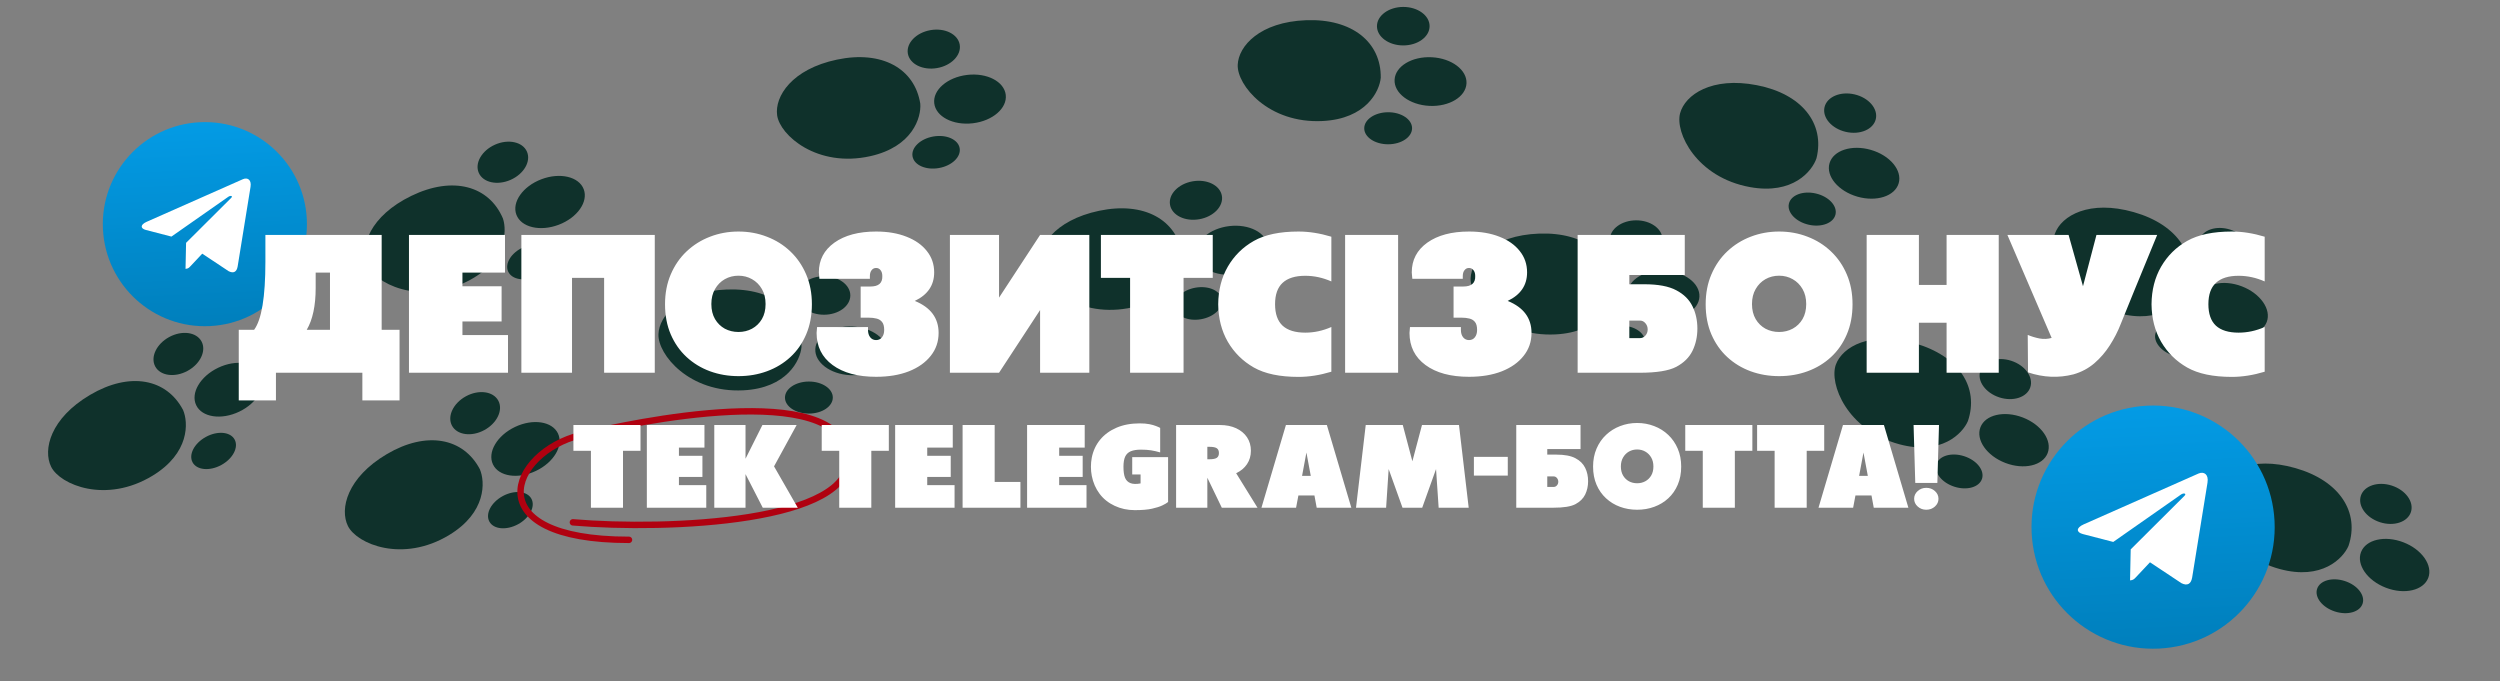 <?xml version="1.0" encoding="UTF-8"?>
<svg xmlns="http://www.w3.org/2000/svg" width="389" height="106" viewBox="0 0 389 106" fill="none">
  <rect x="0" y="0" width="389" height="106" fill="#808080" stroke="none"/>
  <g clip-path="url(#clip0_73_366)">
    <path d="M14.007 61.45C20.185 57.802 25.921 58.904 28.488 63.802C29.317 65.742 29.526 70.501 23.735 74.021C16.497 78.421 9.355 75.445 7.96 72.634C6.644 69.982 7.829 65.098 14.007 61.45Z" fill="#0F312B"></path>
    <ellipse cx="33.237" cy="70.168" rx="2.493" ry="3.722" transform="rotate(61.452 33.237 70.168)" fill="#0F312B"></ellipse>
    <ellipse cx="27.755" cy="55.076" rx="2.995" ry="4.095" transform="rotate(61.452 27.755 55.076)" fill="#0F312B"></ellipse>
    <ellipse cx="35.584" cy="60.639" rx="3.788" ry="5.602" transform="rotate(64.547 35.584 60.639)" fill="#0F312B"></ellipse>
    <path d="M203.225 3.145C210.395 2.873 214.917 6.57 214.846 12.1C214.653 14.2 212.574 18.487 205.806 18.83C197.346 19.258 192.478 13.245 192.588 10.109C192.691 7.15 196.055 3.416 203.225 3.145Z" fill="#0F312B"></path>
    <ellipse cx="215.997" cy="19.958" rx="2.493" ry="3.722" transform="rotate(89.842 215.997 19.958)" fill="#0F312B"></ellipse>
    <ellipse cx="218.35" cy="4.074" rx="2.995" ry="4.095" transform="rotate(89.842 218.35 4.074)" fill="#0F312B"></ellipse>
    <ellipse cx="222.592" cy="12.691" rx="3.788" ry="5.602" transform="rotate(92.938 222.592 12.691)" fill="#0F312B"></ellipse>
    <path d="M60.186 70.664C66.364 67.016 72.1 68.118 74.667 73.016C75.496 74.956 75.705 79.716 69.914 83.236C62.675 87.635 55.534 84.659 54.139 81.849C52.823 79.197 54.008 74.312 60.186 70.664Z" fill="#0F312B"></path>
    <ellipse cx="79.416" cy="79.382" rx="2.493" ry="3.722" transform="rotate(61.452 79.416 79.382)" fill="#0F312B"></ellipse>
    <ellipse cx="73.934" cy="64.29" rx="2.995" ry="4.095" transform="rotate(61.452 73.934 64.29)" fill="#0F312B"></ellipse>
    <ellipse cx="81.763" cy="69.854" rx="3.788" ry="5.602" transform="rotate(64.547 81.763 69.854)" fill="#0F312B"></ellipse>
    <path d="M239.466 36.349C246.636 36.077 251.158 39.773 251.088 45.303C250.894 47.404 248.815 51.69 242.047 52.033C233.587 52.462 228.72 46.449 228.829 43.313C228.932 40.354 232.297 36.62 239.466 36.349Z" fill="#0F312B"></path>
    <ellipse cx="252.239" cy="53.162" rx="2.493" ry="3.722" transform="rotate(89.842 252.239 53.162)" fill="#0F312B"></ellipse>
    <ellipse cx="254.592" cy="37.278" rx="2.995" ry="4.095" transform="rotate(89.842 254.592 37.278)" fill="#0F312B"></ellipse>
    <ellipse cx="258.834" cy="45.895" rx="3.788" ry="5.602" transform="rotate(92.938 258.834 45.895)" fill="#0F312B"></ellipse>
    <path d="M64.019 30.47C70.475 27.341 76.102 28.909 78.259 34.002C78.925 36.003 78.743 40.763 72.683 43.796C65.108 47.587 58.235 44.036 57.075 41.12C55.981 38.369 57.562 33.599 64.019 30.47Z" fill="#0F312B"></path>
    <ellipse cx="82.47" cy="40.735" rx="2.493" ry="3.722" transform="rotate(66.156 82.47 40.735)" fill="#0F312B"></ellipse>
    <ellipse cx="78.244" cy="25.244" rx="2.995" ry="4.095" transform="rotate(66.156 78.244 25.244)" fill="#0F312B"></ellipse>
    <ellipse cx="85.59" cy="31.431" rx="3.788" ry="5.602" transform="rotate(69.251 85.59 31.431)" fill="#0F312B"></ellipse>
    <path d="M273.368 13.255C280.411 14.622 283.974 19.251 282.646 24.62C281.98 26.621 278.979 30.322 272.311 29.115C263.976 27.607 260.605 20.644 261.425 17.615C262.199 14.757 266.325 11.887 273.368 13.255Z" fill="#0F312B"></path>
    <ellipse cx="281.978" cy="32.534" rx="2.493" ry="3.722" transform="rotate(102.998 281.978 32.534)" fill="#0F312B"></ellipse>
    <ellipse cx="287.885" cy="17.602" rx="2.995" ry="4.095" transform="rotate(102.998 287.885 17.602)" fill="#0F312B"></ellipse>
    <ellipse cx="290.054" cy="26.959" rx="3.788" ry="5.602" transform="rotate(106.094 290.054 26.959)" fill="#0F312B"></ellipse>
    <path d="M113.091 45.048C120.26 44.776 124.783 48.473 124.712 54.003C124.519 56.103 122.439 60.39 115.672 60.733C107.212 61.161 102.344 55.148 102.454 52.012C102.557 49.053 105.921 45.319 113.091 45.048Z" fill="#0F312B"></path>
    <ellipse cx="125.863" cy="61.861" rx="2.493" ry="3.722" transform="rotate(89.842 125.863 61.861)" fill="#0F312B"></ellipse>
    <ellipse cx="128.216" cy="45.977" rx="2.995" ry="4.095" transform="rotate(89.842 128.216 45.977)" fill="#0F312B"></ellipse>
    <ellipse cx="132.458" cy="54.594" rx="3.788" ry="5.602" transform="rotate(92.938 132.458 54.594)" fill="#0F312B"></ellipse>
    <path d="M297.933 53.411C304.833 55.377 307.986 60.294 306.203 65.529C305.368 67.466 302.061 70.896 295.521 69.123C287.345 66.906 284.583 59.679 285.66 56.732C286.676 53.951 291.033 51.445 297.933 53.411Z" fill="#0F312B"></path>
    <ellipse cx="304.86" cy="73.357" rx="2.493" ry="3.722" transform="rotate(107.914 304.86 73.357)" fill="#0F312B"></ellipse>
    <ellipse cx="312.024" cy="58.986" rx="2.995" ry="4.095" transform="rotate(107.914 312.024 58.986)" fill="#0F312B"></ellipse>
    <ellipse cx="313.384" cy="68.494" rx="3.788" ry="5.602" transform="rotate(111.009 313.384 68.494)" fill="#0F312B"></ellipse>
    <path d="M130.232 9.276C137.253 7.799 142.334 10.68 143.197 16.142C143.361 18.245 142.034 22.821 135.421 24.3C127.155 26.15 121.343 21.044 120.922 17.934C120.524 15.001 123.21 10.753 130.232 9.276Z" fill="#0F312B"></path>
    <ellipse cx="145.657" cy="23.694" rx="2.493" ry="3.722" transform="rotate(80.131 145.657 23.694)" fill="#0F312B"></ellipse>
    <ellipse cx="145.297" cy="7.64" rx="2.995" ry="4.095" transform="rotate(80.131 145.297 7.64)" fill="#0F312B"></ellipse>
    <ellipse cx="150.932" cy="15.418" rx="3.788" ry="5.602" transform="rotate(83.227 150.932 15.418)" fill="#0F312B"></ellipse>
    <path d="M332.024 33.009C338.925 34.975 342.077 39.892 340.295 45.127C339.459 47.064 336.153 50.494 329.612 48.72C321.437 46.504 318.675 39.277 319.752 36.33C320.768 33.549 325.124 31.043 332.024 33.009Z" fill="#0F312B"></path>
    <ellipse cx="338.951" cy="52.955" rx="2.493" ry="3.722" transform="rotate(107.914 338.951 52.955)" fill="#0F312B"></ellipse>
    <ellipse cx="346.116" cy="38.584" rx="2.995" ry="4.095" transform="rotate(107.914 346.116 38.584)" fill="#0F312B"></ellipse>
    <ellipse cx="347.475" cy="48.092" rx="3.788" ry="5.602" transform="rotate(111.009 347.475 48.092)" fill="#0F312B"></ellipse>
    <path d="M171.024 32.798C178.045 31.321 183.127 34.202 183.99 39.664C184.153 41.767 182.827 46.343 176.214 47.822C167.948 49.672 162.136 44.566 161.714 41.456C161.317 38.523 164.003 34.275 171.024 32.798Z" fill="#0F312B"></path>
    <ellipse cx="186.45" cy="47.216" rx="2.493" ry="3.722" transform="rotate(80.131 186.45 47.216)" fill="#0F312B"></ellipse>
    <ellipse cx="186.09" cy="31.163" rx="2.995" ry="4.095" transform="rotate(80.131 186.09 31.163)" fill="#0F312B"></ellipse>
    <ellipse cx="191.725" cy="38.941" rx="3.788" ry="5.602" transform="rotate(83.227 191.725 38.941)" fill="#0F312B"></ellipse>
    <path d="M357.153 72.832C364.054 74.798 367.206 79.715 365.424 84.95C364.588 86.887 361.282 90.317 354.741 88.544C346.566 86.327 343.804 79.1 344.881 76.153C345.897 73.372 350.253 70.866 357.153 72.832Z" fill="#0F312B"></path>
    <ellipse cx="364.081" cy="92.778" rx="2.493" ry="3.722" transform="rotate(107.914 364.081 92.778)" fill="#0F312B"></ellipse>
    <ellipse cx="371.245" cy="78.408" rx="2.995" ry="4.095" transform="rotate(107.914 371.245 78.408)" fill="#0F312B"></ellipse>
    <ellipse cx="372.604" cy="87.916" rx="3.788" ry="5.602" transform="rotate(111.009 372.604 87.916)" fill="#0F312B"></ellipse>
    <path d="M89.142 81.275C103.889 82.546 133.139 81.275 131.966 70.979C130.593 58.933 98.305 65.71 90.283 67.709C79.39 70.423 73.924 84 97.872 84" stroke="#B00110" stroke-linecap="round"></path>
    <path d="M32.653 50.74C41.413 50.312 48.167 42.864 47.74 34.104C47.312 25.344 39.864 18.59 31.104 19.017C22.344 19.445 15.59 26.892 16.017 35.652C16.445 44.412 23.892 51.167 32.653 50.74Z" fill="url(#paint0_linear_73_366)"></path>
    <path d="M22.818 34.514L37.823 27.871C38.52 27.58 39.161 27.98 38.983 29.064L38.985 29.063L36.979 41.457C36.829 42.336 36.322 42.573 35.579 42.199L31.471 39.47L29.649 41.406C29.448 41.627 29.278 41.815 28.868 41.835L28.953 37.785L35.978 30.788C36.284 30.49 35.885 30.351 35.477 30.652L26.674 36.813L22.699 35.783C21.836 35.554 21.79 34.975 22.818 34.514Z" fill="white"></path>
    <path d="M56.384 58H42.937V62.307H37.15V51.32H39.538C40.71 49.738 41.296 46.208 41.296 40.73V36.555H59.387V51.32H62.17V62.307H56.384V58ZM49.118 42.414V44.816C49.118 47.57 48.654 49.738 47.727 51.32H51.345V42.414H49.118ZM71.955 50.017V52.141H79.045V58H63.635V36.555H78.576V42.414H71.955V44.538H78.049V50.017H71.955ZM89.006 43.234V58H81.125V36.555H101.882V58H94.001V43.234H89.006ZM110.686 47.307C110.686 48.215 110.876 48.996 111.257 49.65C111.638 50.295 112.146 50.793 112.78 51.145C113.425 51.486 114.133 51.657 114.904 51.657C115.676 51.657 116.379 51.486 117.014 51.145C117.658 50.793 118.171 50.295 118.552 49.65C118.933 48.996 119.123 48.215 119.123 47.307C119.123 46.408 118.933 45.632 118.552 44.977C118.171 44.313 117.658 43.801 117.014 43.44C116.379 43.078 115.676 42.898 114.904 42.898C114.133 42.898 113.425 43.078 112.78 43.44C112.146 43.801 111.638 44.313 111.257 44.977C110.876 45.632 110.686 46.408 110.686 47.307ZM103.479 47.336C103.479 45.627 103.776 44.079 104.372 42.692C104.968 41.296 105.788 40.105 106.833 39.118C107.888 38.122 109.104 37.36 110.48 36.833C111.867 36.296 113.342 36.027 114.904 36.027C116.477 36.027 117.951 36.296 119.328 36.833C120.715 37.36 121.931 38.122 122.976 39.118C124.021 40.105 124.841 41.296 125.437 42.692C126.032 44.079 126.33 45.627 126.33 47.336C126.33 49.084 126.032 50.651 125.437 52.038C124.851 53.415 124.035 54.587 122.99 55.554C121.945 56.52 120.729 57.258 119.343 57.766C117.966 58.273 116.486 58.527 114.904 58.527C113.332 58.527 111.853 58.273 110.466 57.766C109.089 57.258 107.878 56.52 106.833 55.554C105.788 54.587 104.968 53.415 104.372 52.038C103.776 50.651 103.479 49.084 103.479 47.336ZM142.341 46.823C144.812 47.829 146.047 49.489 146.047 51.804C146.047 53.161 145.637 54.352 144.816 55.378C144.006 56.403 142.873 57.204 141.418 57.78C139.963 58.347 138.264 58.63 136.32 58.63C133.469 58.63 131.213 58.02 129.553 56.799C127.893 55.578 127.062 53.913 127.062 51.804C127.062 51.677 127.072 51.555 127.092 51.438L127.136 50.895H135.061V51.335C135.061 51.813 135.178 52.199 135.412 52.492C135.646 52.775 135.949 52.917 136.32 52.917C136.701 52.917 137.004 52.775 137.229 52.492C137.463 52.199 137.58 51.813 137.58 51.335C137.58 50.778 137.468 50.363 137.243 50.09C137.019 49.816 136.726 49.641 136.364 49.562C136.013 49.475 135.632 49.431 135.222 49.431H133.918V44.582H135.441C136.721 44.582 137.336 44.035 137.287 42.941C137.287 42.57 137.199 42.273 137.023 42.048C136.848 41.813 136.613 41.696 136.32 41.696C136.027 41.696 135.793 41.813 135.617 42.048C135.441 42.273 135.354 42.57 135.354 42.941V43.381H127.502L127.458 42.912C127.429 42.746 127.414 42.57 127.414 42.385C127.414 40.451 128.22 38.908 129.831 37.756C131.452 36.603 133.615 36.027 136.32 36.027C138.127 36.027 139.704 36.296 141.052 36.833C142.409 37.36 143.464 38.102 144.216 39.06C144.978 40.007 145.358 41.115 145.358 42.385C145.358 44.387 144.353 45.866 142.341 46.823ZM155.451 36.555V46.31L161.838 36.555H169.499V58H161.838V48.244L155.451 58H147.805V36.555H155.451ZM188.703 36.555V43.234H184.162V58H175.842V43.234H171.301V36.555H188.703ZM207.16 50.881V57.839C205.383 58.376 203.679 58.645 202.048 58.645C199.128 58.645 196.809 58.156 195.09 57.18C193.381 56.203 192.033 54.87 191.047 53.181C190.07 51.481 189.572 49.533 189.553 47.336C189.572 45.129 190.07 43.181 191.047 41.491C192.033 39.792 193.381 38.459 195.09 37.492C196.809 36.516 199.128 36.027 202.048 36.027C203.679 36.027 205.383 36.296 207.16 36.833V43.791C205.832 43.205 204.479 42.912 203.103 42.912C201.54 42.912 200.363 43.278 199.572 44.011C198.791 44.733 198.4 45.842 198.4 47.336C198.4 48.83 198.791 49.943 199.572 50.676C200.363 51.398 201.54 51.76 203.103 51.76C204.479 51.76 205.832 51.467 207.16 50.881ZM217.546 58H209.299V36.555H217.546V58ZM234.597 46.823C237.067 47.829 238.303 49.489 238.303 51.804C238.303 53.161 237.893 54.352 237.072 55.378C236.262 56.403 235.129 57.204 233.674 57.78C232.219 58.347 230.52 58.63 228.576 58.63C225.725 58.63 223.469 58.02 221.809 56.799C220.148 55.578 219.318 53.913 219.318 51.804C219.318 51.677 219.328 51.555 219.348 51.438L219.392 50.895H227.316V51.335C227.316 51.813 227.434 52.199 227.668 52.492C227.902 52.775 228.205 52.917 228.576 52.917C228.957 52.917 229.26 52.775 229.484 52.492C229.719 52.199 229.836 51.813 229.836 51.335C229.836 50.778 229.724 50.363 229.499 50.09C229.274 49.816 228.981 49.641 228.62 49.562C228.269 49.475 227.888 49.431 227.478 49.431H226.174V44.582H227.697C228.977 44.582 229.592 44.035 229.543 42.941C229.543 42.57 229.455 42.273 229.279 42.048C229.104 41.813 228.869 41.696 228.576 41.696C228.283 41.696 228.049 41.813 227.873 42.048C227.697 42.273 227.609 42.57 227.609 42.941V43.381H219.758L219.714 42.912C219.685 42.746 219.67 42.57 219.67 42.385C219.67 40.451 220.476 38.908 222.087 37.756C223.708 36.603 225.871 36.027 228.576 36.027C230.383 36.027 231.96 36.296 233.308 36.833C234.665 37.36 235.72 38.102 236.472 39.06C237.233 40.007 237.614 41.115 237.614 42.385C237.614 44.387 236.608 45.866 234.597 46.823ZM253.522 42.795V44.23H255.852C258.01 44.23 259.67 44.543 260.832 45.168C262.004 45.783 262.844 46.613 263.352 47.658C263.859 48.693 264.113 49.851 264.113 51.13C264.113 52.39 263.859 53.542 263.352 54.587C262.844 55.622 262.004 56.452 260.832 57.077C259.67 57.692 257.766 58 255.119 58H245.48V36.555H262.15V42.795H253.522ZM253.522 49.885V52.609H255.207C255.52 52.609 255.793 52.477 256.027 52.214C256.262 51.95 256.379 51.633 256.379 51.262C256.379 50.891 256.262 50.568 256.027 50.295C255.793 50.022 255.52 49.885 255.207 49.885H253.522ZM272.609 47.307C272.609 48.215 272.8 48.996 273.181 49.65C273.562 50.295 274.069 50.793 274.704 51.145C275.349 51.486 276.057 51.657 276.828 51.657C277.6 51.657 278.303 51.486 278.938 51.145C279.582 50.793 280.095 50.295 280.476 49.65C280.856 48.996 281.047 48.215 281.047 47.307C281.047 46.408 280.856 45.632 280.476 44.977C280.095 44.313 279.582 43.801 278.938 43.44C278.303 43.078 277.6 42.898 276.828 42.898C276.057 42.898 275.349 43.078 274.704 43.44C274.069 43.801 273.562 44.313 273.181 44.977C272.8 45.632 272.609 46.408 272.609 47.307ZM265.402 47.336C265.402 45.627 265.7 44.079 266.296 42.692C266.892 41.296 267.712 40.105 268.757 39.118C269.812 38.122 271.027 37.36 272.404 36.833C273.791 36.296 275.266 36.027 276.828 36.027C278.4 36.027 279.875 36.296 281.252 36.833C282.639 37.36 283.854 38.122 284.899 39.118C285.944 40.105 286.765 41.296 287.36 42.692C287.956 44.079 288.254 45.627 288.254 47.336C288.254 49.084 287.956 50.651 287.36 52.038C286.774 53.415 285.959 54.587 284.914 55.554C283.869 56.52 282.653 57.258 281.267 57.766C279.89 58.273 278.41 58.527 276.828 58.527C275.256 58.527 273.776 58.273 272.39 57.766C271.013 57.258 269.802 56.52 268.757 55.554C267.712 54.587 266.892 53.415 266.296 52.038C265.7 50.651 265.402 49.084 265.402 47.336ZM302.888 50.222H298.581V58H290.451V36.555H298.581V44.333H302.888V36.555H311.003V58H302.888V50.222ZM335.656 36.555C334.162 40.197 332.956 43.132 332.038 45.358C331.13 47.585 330.446 49.27 329.987 50.412C329.548 51.545 328.986 52.644 328.303 53.708C327.629 54.773 326.823 55.71 325.886 56.52C324.948 57.321 323.864 57.898 322.634 58.249C320.31 58.845 317.951 58.742 315.559 57.941L315.515 52.111C316.091 52.355 316.701 52.541 317.346 52.668C318 52.785 318.63 52.756 319.235 52.58L312.351 36.555H321.872L324.113 44.538L326.208 36.555H335.656ZM352.385 50.881V57.839C350.607 58.376 348.903 58.645 347.272 58.645C344.353 58.645 342.033 58.156 340.314 57.18C338.605 56.203 337.258 54.87 336.271 53.181C335.295 51.481 334.797 49.533 334.777 47.336C334.797 45.129 335.295 43.181 336.271 41.491C337.258 39.792 338.605 38.459 340.314 37.492C342.033 36.516 344.353 36.027 347.272 36.027C348.903 36.027 350.607 36.296 352.385 36.833V43.791C351.057 43.205 349.704 42.912 348.327 42.912C346.765 42.912 345.588 43.278 344.797 44.011C344.016 44.733 343.625 45.842 343.625 47.336C343.625 48.83 344.016 49.943 344.797 50.676C345.588 51.398 346.765 51.76 348.327 51.76C349.704 51.76 351.057 51.467 352.385 50.881ZM99.664 66.133V70.141H96.939V79H91.947V70.141H89.223V66.133H99.664ZM105.641 74.21V75.484H109.895V79H100.648V66.133H109.613V69.648H105.641V70.923H109.297V74.21H105.641ZM116.003 66.133V71.38L118.631 66.133H123.957L120.441 72.566L124.133 79H118.684L116.003 73.77V79H111.143V66.133H116.003ZM138.301 66.133V70.141H135.576V79H130.584V70.141H127.859V66.133H138.301ZM144.277 74.21V75.484H148.531V79H139.285V66.133H148.25V69.648H144.277V70.923H147.934V74.21H144.277ZM154.771 66.133V74.992H158.779V79H149.779V66.133H154.771ZM164.809 74.21V75.484H169.062V79H159.816V66.133H168.781V69.648H164.809V70.923H168.465V74.21H164.809ZM181.754 78.112C181.566 78.27 181.271 78.446 180.866 78.64C180.462 78.833 179.929 79.003 179.267 79.149C178.604 79.302 177.705 79.378 176.568 79.378C175.438 79.378 174.392 79.152 173.431 78.701C172.47 78.25 171.69 77.626 171.093 76.829C170.495 76.032 170.091 75.103 169.88 74.043C169.792 73.592 169.748 73.12 169.748 72.628C169.748 72.142 169.792 71.67 169.88 71.213C170.091 70.152 170.521 69.224 171.172 68.427C171.828 67.63 172.678 67.006 173.721 66.555C174.764 66.103 175.971 65.878 177.342 65.878C177.922 65.878 178.42 65.919 178.836 66.001C179.252 66.083 179.598 66.18 179.873 66.291C180.148 66.397 180.365 66.493 180.523 66.581V70.395C180.025 70.249 179.551 70.141 179.1 70.07C178.654 70 178.133 69.965 177.535 69.965C176.891 69.965 176.366 70.047 175.962 70.211C175.563 70.375 175.271 70.65 175.083 71.037C174.901 71.424 174.811 71.954 174.811 72.628C174.811 73.372 174.893 73.943 175.057 74.342C175.221 74.734 175.496 75.01 175.883 75.168C176.275 75.326 176.806 75.344 177.474 75.221V73.823H176.173V71.125H181.754V78.112ZM195.667 79H190.112L187.862 74.333V79H183.002V66.133H189.822C190.783 66.133 191.624 66.3 192.345 66.634C193.065 66.968 193.628 67.434 194.032 68.031C194.437 68.635 194.639 69.335 194.639 70.132C194.639 70.929 194.437 71.626 194.032 72.224C193.628 72.827 193.065 73.296 192.345 73.63L195.667 79ZM187.862 69.525V71.459H188.223C188.738 71.459 189.107 71.386 189.33 71.239C189.553 71.093 189.664 70.844 189.664 70.492C189.664 70.141 189.553 69.892 189.33 69.745C189.107 69.599 188.738 69.525 188.223 69.525H187.862ZM202.03 77.093L201.67 79H196.282L200.088 66.133H206.46L210.266 79H204.878L204.526 77.093H202.03ZM203.955 74.043L203.278 70.413L202.602 74.043H203.955ZM227.018 66.133L228.529 79H223.854L223.449 72.988L221.296 79H218.229L216.075 72.988L215.68 79H210.995L212.507 66.133H218.272L219.767 71.775L221.261 66.133H227.018ZM234.611 74.008H229.338V71.09H234.611V74.008ZM240.755 69.877V70.738H242.152C243.447 70.738 244.443 70.926 245.141 71.301C245.844 71.67 246.348 72.168 246.652 72.795C246.957 73.416 247.109 74.11 247.109 74.878C247.109 75.634 246.957 76.325 246.652 76.952C246.348 77.573 245.844 78.071 245.141 78.446C244.443 78.815 243.301 79 241.713 79H235.93V66.133H245.932V69.877H240.755ZM240.755 74.131V75.766H241.766C241.953 75.766 242.117 75.686 242.258 75.528C242.398 75.37 242.469 75.18 242.469 74.957C242.469 74.734 242.398 74.541 242.258 74.377C242.117 74.213 241.953 74.131 241.766 74.131H240.755ZM252.207 72.584C252.207 73.129 252.321 73.598 252.55 73.99C252.778 74.377 253.083 74.676 253.464 74.887C253.851 75.092 254.275 75.194 254.738 75.194C255.201 75.194 255.623 75.092 256.004 74.887C256.391 74.676 256.698 74.377 256.927 73.99C257.155 73.598 257.27 73.129 257.27 72.584C257.27 72.045 257.155 71.579 256.927 71.186C256.698 70.788 256.391 70.481 256.004 70.264C255.623 70.047 255.201 69.939 254.738 69.939C254.275 69.939 253.851 70.047 253.464 70.264C253.083 70.481 252.778 70.788 252.55 71.186C252.321 71.579 252.207 72.045 252.207 72.584ZM247.883 72.602C247.883 71.576 248.062 70.647 248.419 69.815C248.776 68.978 249.269 68.263 249.896 67.671C250.528 67.073 251.258 66.616 252.084 66.3C252.916 65.978 253.801 65.816 254.738 65.816C255.682 65.816 256.566 65.978 257.393 66.3C258.225 66.616 258.954 67.073 259.581 67.671C260.208 68.263 260.7 68.978 261.058 69.815C261.415 70.647 261.594 71.576 261.594 72.602C261.594 73.65 261.415 74.591 261.058 75.423C260.706 76.249 260.217 76.952 259.59 77.532C258.963 78.112 258.233 78.555 257.401 78.859C256.575 79.164 255.688 79.316 254.738 79.316C253.795 79.316 252.907 79.164 252.075 78.859C251.249 78.555 250.522 78.112 249.896 77.532C249.269 76.952 248.776 76.249 248.419 75.423C248.062 74.591 247.883 73.65 247.883 72.602ZM272.668 66.133V70.141H269.943V79H264.951V70.141H262.227V66.133H272.668ZM283.848 66.133V70.141H281.123V79H276.131V70.141H273.406V66.133H283.848ZM288.708 77.093L288.348 79H282.96L286.766 66.133H293.138L296.943 79H291.556L291.204 77.093H288.708ZM290.633 74.043L289.956 70.413L289.279 74.043H290.633ZM301.452 75.142H298.016L297.752 66.133H301.707L301.452 75.142ZM297.84 77.611C297.84 78.08 298.024 78.481 298.394 78.815C298.763 79.149 299.208 79.316 299.729 79.316C300.257 79.316 300.705 79.149 301.074 78.815C301.443 78.481 301.628 78.08 301.628 77.611C301.628 77.143 301.443 76.741 301.074 76.407C300.705 76.073 300.257 75.906 299.729 75.906C299.208 75.906 298.763 76.073 298.394 76.407C298.024 76.741 297.84 77.143 297.84 77.611Z" fill="white"></path>
    <path d="M335.944 100.919C346.381 100.409 354.428 91.536 353.919 81.1C353.41 70.663 344.536 62.616 334.1 63.125C323.664 63.635 315.616 72.508 316.125 82.944C316.635 93.38 325.508 101.428 335.944 100.919Z" fill="url(#paint1_linear_73_366)"></path>
    <path d="M324.227 81.588L342.104 73.674C342.935 73.327 343.698 73.803 343.487 75.095L343.488 75.093L341.099 89.86C340.92 90.907 340.317 91.189 339.431 90.743L334.537 87.492L332.366 89.798C332.126 90.062 331.924 90.285 331.436 90.309L331.537 85.485L339.906 77.148C340.271 76.794 339.795 76.628 339.309 76.986L328.822 84.326L324.086 83.099C323.058 82.827 323.002 82.137 324.227 81.588Z" fill="white"></path>
  </g>
  <defs>
    <linearGradient id="paint0_linear_73_366" x1="31.104" y1="19.017" x2="32.653" y2="50.74" gradientUnits="userSpaceOnUse">
      <stop stop-color="#039BE5"></stop>
      <stop offset="1" stop-color="#007FBC"></stop>
    </linearGradient>
    <linearGradient id="paint1_linear_73_366" x1="334.1" y1="63.125" x2="335.944" y2="100.919" gradientUnits="userSpaceOnUse">
      <stop stop-color="#039BE5"></stop>
      <stop offset="1" stop-color="#007FBC"></stop>
    </linearGradient>
    <clipPath id="clip0_73_366">
      <rect width="390" height="106" fill="white"></rect>
    </clipPath>
  </defs>
</svg>
